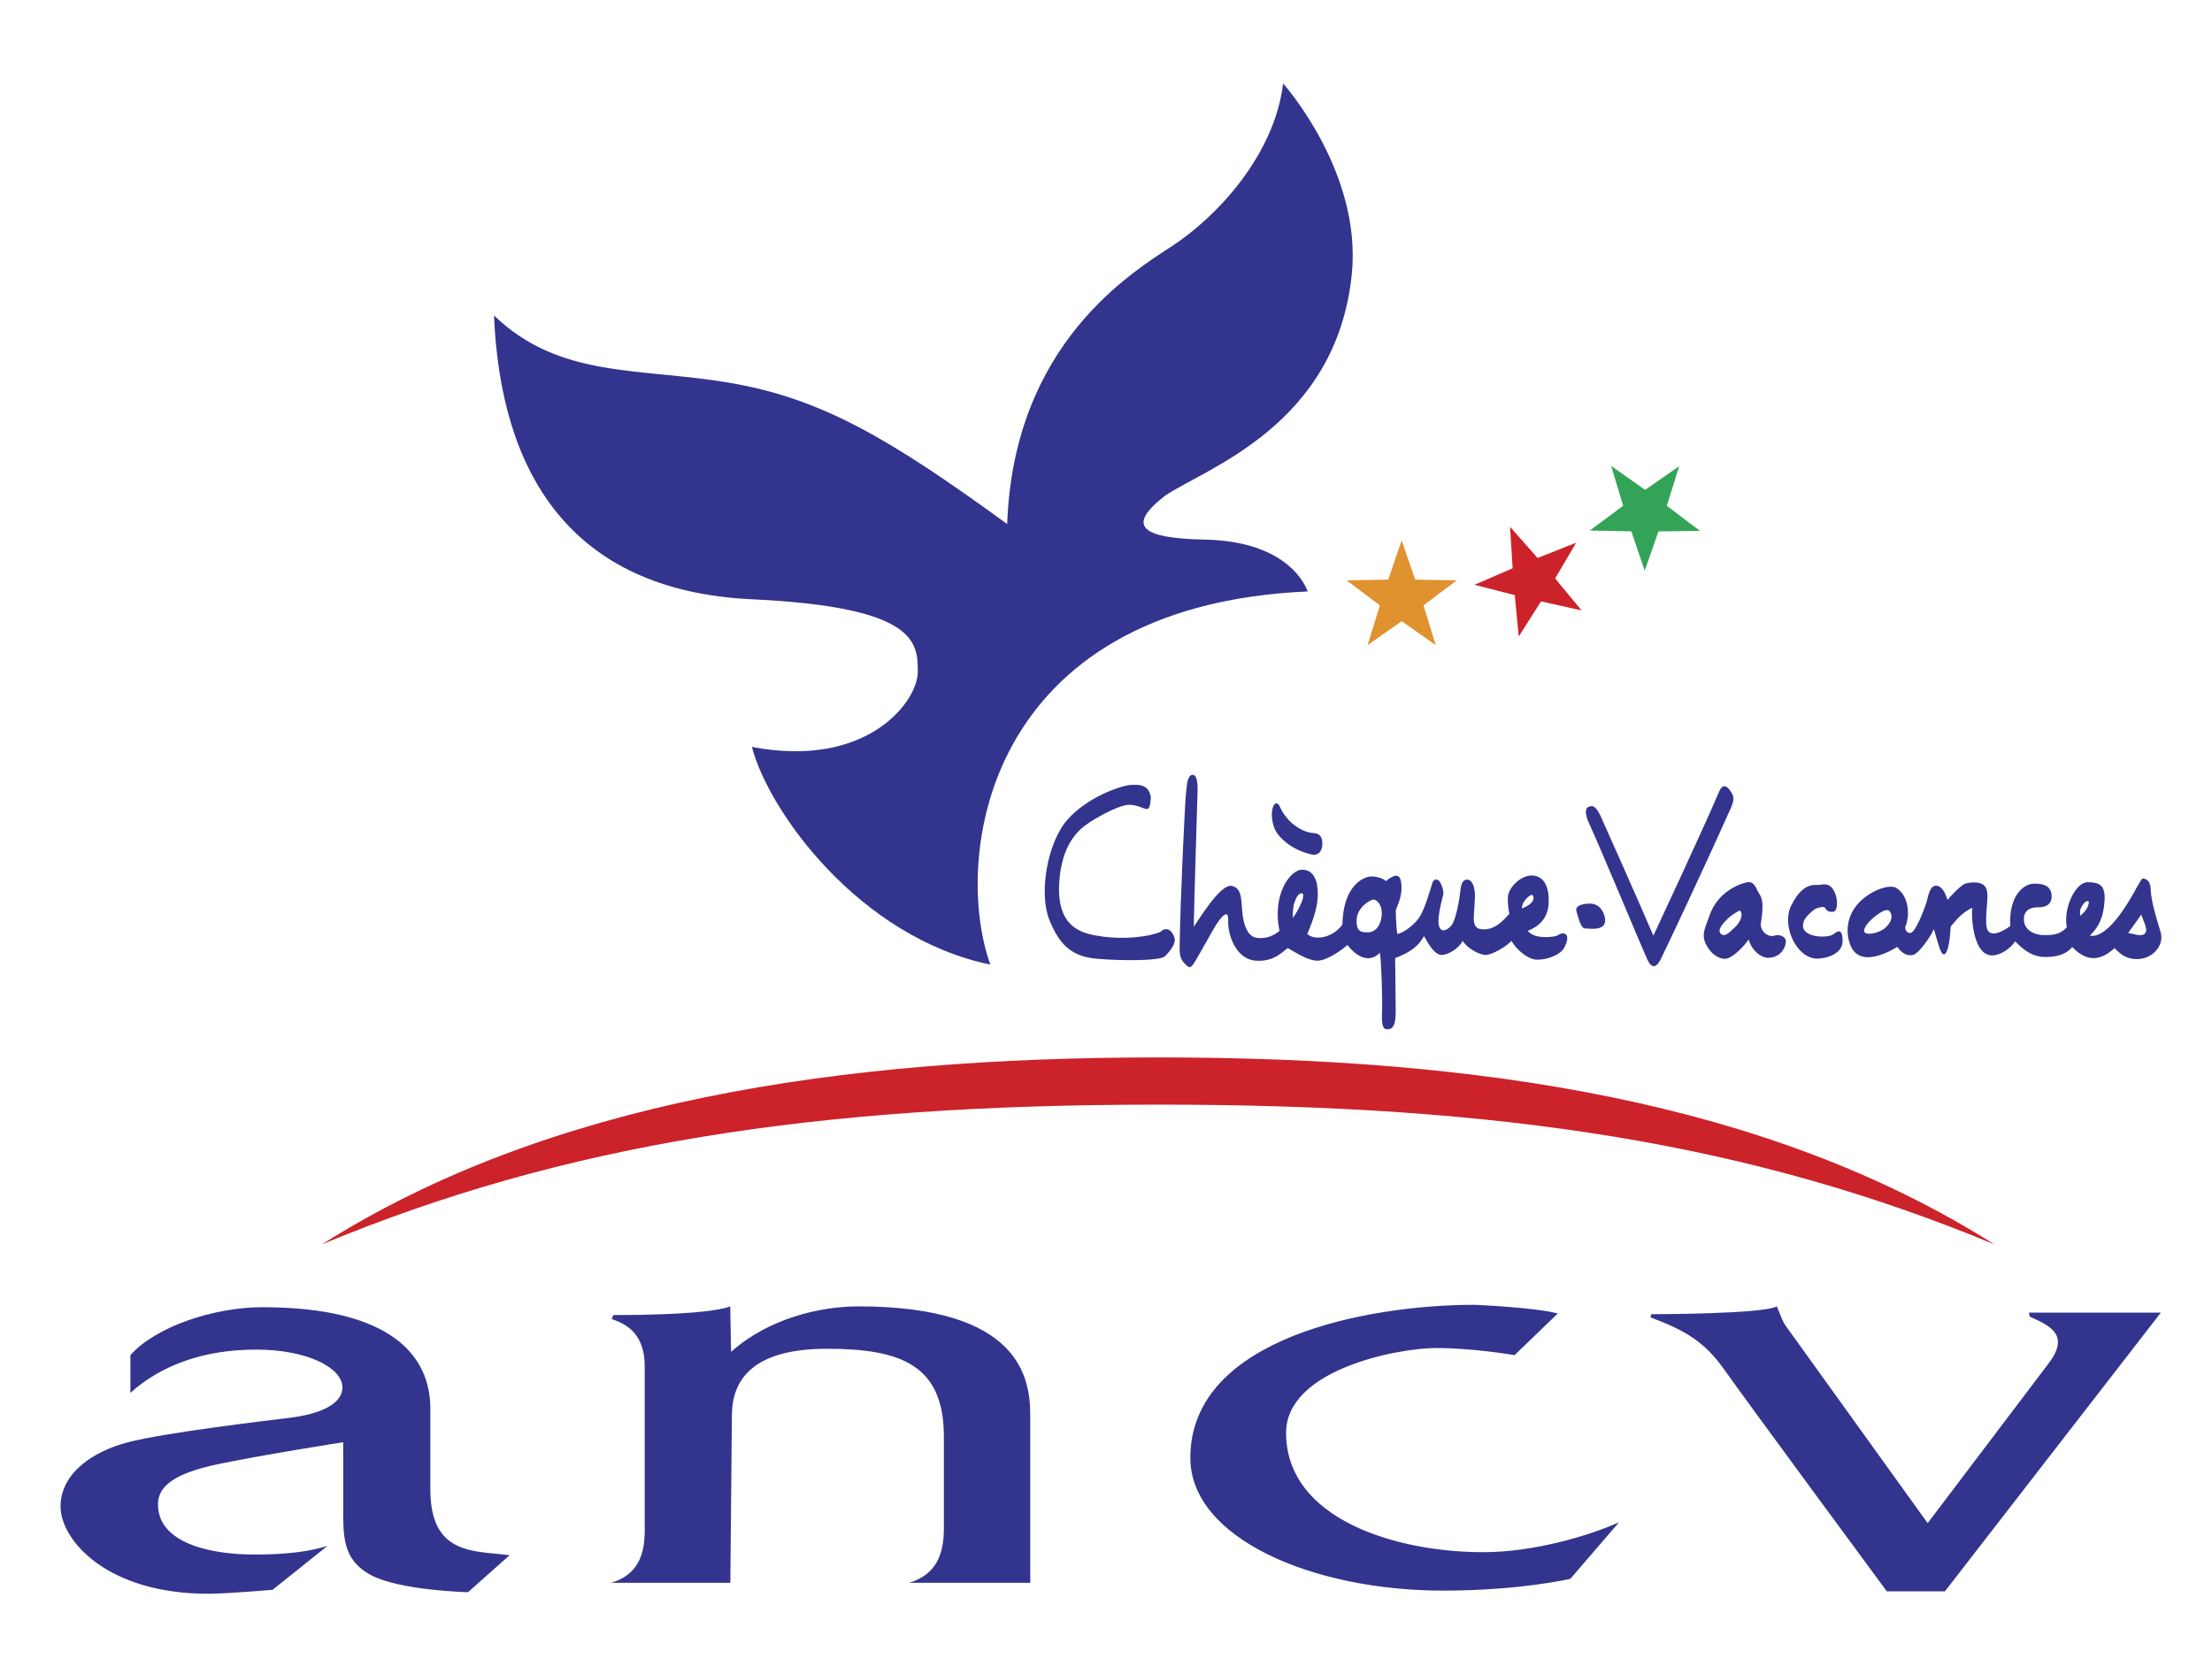 <?xml version="1.0" encoding="utf-8"?>
<svg version="1.1" id="Calque_1" xmlns="http://www.w3.org/2000/svg" xmlns:xlink="http://www.w3.org/1999/xlink" x="0px" y="0px"
	 viewBox="0 0 2400 1800" style="enable-background:new 0 0 2400 1800;" xml:space="preserve">
<style type="text/css">
	.st0{fill-rule:evenodd;clip-rule:evenodd;fill:#33348E;}
	.st1{fill-rule:evenodd;clip-rule:evenodd;fill:#E0922F;}
	.st2{fill-rule:evenodd;clip-rule:evenodd;fill:#CC2229;}
	.st3{fill-rule:evenodd;clip-rule:evenodd;fill:#33A457;}
</style>
<g>
	<path class="st0" d="M536,342.3c7,167.3,80,298.5,279.8,307.9c178.6,8.4,180,46.4,180,78.7s-54.8,105.4-180,81.5
		c18.3,70.3,116.7,206.7,258.7,236.2c-40.8-113.9-8.4-389.4,344.4-404.9c-9.9-25.3-42.2-54.8-111-56.2
		c-68.9-1.4-87.2-14.1-43.6-47.8c43.6-29.5,185.8-76,202.4-240.4c11.2-111.1-74.5-206.7-74.5-206.7
		c-9.9,80.1-74.5,146.2-119.5,175.7s-172.9,106.9-179.9,302.3c-129.3-94.2-202.5-136.4-300.9-153.2
		C693.5,398.5,607.7,411.2,536,342.3L536,342.3z"/>
	<path class="st1" d="M1506.2,628.9l14.6-42.6l14.7,42.6l45,0.8l-36,27.1l13.2,43.1l-36.9-25.9l-36.9,25.9l13.2-43.1l-36-27.1
		L1506.2,628.9L1506.2,628.9z"/>
	<path class="st2" d="M1641.2,616.6l-2.8-45l29.9,33.8l41.9-16.6l-22.9,38.8l28.7,34.7l-44-9.8l-24.2,38.1l-4.3-44.9l-43.7-11.2
		L1641.2,616.6L1641.2,616.6z"/>
	<path class="st3" d="M1761.1,548.7l-13-43.2l36.8,26l37-25.7l-13.4,43l35.9,27.2l-45,0.6l-14.9,42.6l-14.5-42.7l-45-0.9
		L1761.1,548.7L1761.1,548.7z"/>
	<path class="st0" d="M1258.8,1011.2c-13.6,5.7-40.3,8-61.3,5.1c-21-2.8-50.9-7.4-48.3-57.4c2.3-42.6,20.4-58.6,33.5-67
		c14.2-9.1,33.5-18.7,42.6-18.7s15.3,4.6,19.3,4.6s4-13.1,4-13.1c-2.3-13.6-12.5-13.6-22.1-13s-46,12.5-68.2,37.5
		s-31.2,80.1-19.9,108.5c11.4,28.4,25,40.3,52.3,42.6c27.3,2.3,68.1,2.3,73.3-2.8c5.1-5.1,12.5-13.7,10.2-20.4
		C1271.9,1010,1266.2,1004.4,1258.8,1011.2L1258.8,1011.2z M1697.3,1012.9c-4-1.1-6.8,2.3-9.6,2.8c-2.8,0.6-22.2,4-30.1-5.7
		c11.3-4.5,22.1-13,22.7-30.6s-5.1-28.4-17-29.5s-27.3,12.5-27.3,24.4s1.7,17,1.7,17c-7.4,8.5-15.3,16.5-26.7,17
		c-11.3,0.6-11.3-6.3-11.9-9.6c-0.6-3.4,1.7-23.3,1.1-30.1s-2.8-14.2-8.5-14.2s-6.8,7.4-7.4,13.7c-0.6,6.2-4.6,30.6-9.7,36.3
		s-11.9,8-13.6-1.1s4.6-31.3,4.6-31.3c1.7-5.1-1.7-12.5-3.4-15.3s-6.3-4-8,1.1s-6.8,23.9-12.5,34.6c-5.7,10.8-19.3,19.9-25.6,21
		c-1.7-11.4-1.7-26.1-1.7-26.1c5.1-11.3,7.4-21,5.7-30.7c-1.7-9.6-7.9-7.4-16.5-0.6c-5.1-5.1-15.9-5.1-15.9-5.1
		c-4,0-30.1,5.1-31.2,52.3c-10.8,14.7-30.1,17.6-38.1,10.2c7.9-18.7,11.4-31.2,11.4-43.7s-3.4-25.6-16.5-26.1
		c-13-0.6-33.5,26.7-25,66.4c-9.6,8-19.3,8.5-25.6,7.4s-11.9-8-14.2-22.7c-2.3-14.8,0.6-30.6-11.9-33.5
		c-12.5-2.8-36.3,37.5-41.4,44.3c0.6-31.2,4-142.6,4-142.6c0.6-11.3,0-22.2-5.1-22.2c-5.7,0-6.3,10.2-7.4,21s-6.3,118.1-6.8,167.5
		c0,5.7,0.6,11.3,5.1,15.9c4.6,4.6,6.3,7.4,11.9-2.3c5.7-9.6,17.6-31.2,22.1-38.6c4.6-7.4,14.2-20.4,13.6-5.1
		c-0.6,15.3,8.5,41.5,29.5,43.2s30.1-10.8,35.2-13.6c7.4,4,22.2,14.2,32.9,13.6c10.8-0.6,26.7-12.5,31.8-17
		c6.8,9.1,21.6,22.1,35.2,8.5c1.7,11.3,2.9,51.7,2.3,64.2s0.6,18.7,5.1,18.7c4.6,0,9.7-0.6,9.7-18.7c0-18.2-0.6-58.5-0.6-58.5
		c18.2-6.8,26.1-14.2,31.3-23.9c5.1,9.1,11.9,21.1,19.9,20.5c7.4-0.6,18.1-7.4,22.1-15.3c4.6,8,18.2,15.3,25,15.3
		s23.3-9.6,27.8-15.3c6.3,10.2,17.6,19.9,27.3,20.4c9.6,0.6,25.6-4.5,30.1-13C1701.8,1019.7,1701.3,1014,1697.3,1012.9
		L1697.3,1012.9z M1411,981.7c-1.7,3.4-4.5,9.6-8.5,14.2c0-4,0.6-13.1,1.7-15.9c1.1-2.8,3.4-10.8,8-10.8
		C1416.2,969.2,1412.7,978.3,1411,981.7L1411,981.7z M1485.2,1011.5c-6,0-13.9,1.4-13.3-13.4c0.6-14.7,15.9-22.1,18.2-22.1
		s9.1,3.4,9.1,14.7C1499.1,1005,1491.1,1011.5,1485.2,1011.5z M1662.6,970.9c4.6,5.7-3.4,11.9-11.3,14.8
		C1650.7,978.8,1659.8,970.3,1662.6,970.9z M1723.4,980.5c-6.2,0-14.7,2.3-13,8s4.6,18.8,9.1,18.8c4.6,0,25.6,4,21.6-12.5
		C1737,978.2,1723.4,980.5,1723.4,980.5L1723.4,980.5z M1876.8,857.3c-4-5.7-8.5-6.3-11.9,2.3c-17.6,41.5-71,155.6-71,155.6
		C1775.7,972.6,1736,884,1736,884c-2.9-5.7-6.8-10.8-10.2-9.1c-5.7,0-6.9,6.9-2.3,17c15.3,33.5,55.7,131.2,64.2,149.9
		c3.5,7.4,8.5,10.2,14.2-1.1c5.7-11.4,45.4-95.4,75.6-163C1883,865.8,1880.7,863,1876.8,857.3L1876.8,857.3z M1925,1015.2
		c-4,1.7-13.6-1.7-14.7-11.9c2.8-18.8,3.4-27.3-2.9-35.8c-3.4-8-6.3-11.3-11.9-10.2c-5.7,1.1-31.2,8.5-40.9,36.4
		c-3.4,10.8-9.1,19.3-4,30.1s13.6,16.5,21,16.5s20.5-13.1,25.6-21c3.5,11.9,13.1,19.9,21.6,19.9s17.1-5.6,18.8-16.5
		C1938.6,1015.2,1929,1013.5,1925,1015.2L1925,1015.2z M1883,1005.5c-2.9,2.3-10.2,11.4-14.8,8.5c-7.5-4.7,4-14.7,7.4-18.2
		c3.4-3.4,11.9-8,11.9-8C1893.2,992.4,1885.8,1003.3,1883,1005.5z M1988.6,1014c-6.2,4-32.4,3.4-32.4-9.6c0-8,6.8-12.5,10.2-15.9
		c3.4-3.4,9.6-4.5,11.9-4.5s2.8,4.5,6.8,5.1s8,1.1,8-9.1c0-11.9-6.3-17.6-6.3-17.6c-4-4-9.1-2.8-13.1-2.3c-4,0.6-17-4-30.1,22.1
		c-11.3,22.7,6.2,57.9,27.8,57.9c10.2,0,28.4-5.1,27.8-19.9C1998.9,1005.5,1992.6,1011.2,1988.6,1014z M2344.2,1011.2
		c-7.2-23.3-10.2-35.2-10.8-47.1c-0.6-11.9-9.1-10.8-9.1-10.8s-2.3,2.9-6.3,10.2c-4,7.4-29.5,55.7-50.5,51.7
		c10.8-10.8,14.7-21,15.9-37.5c1.1-16.5-4.6-20.5-18.2-20.5c-13.6,0-26.7,28.4-22.7,48.8c-8.5,9.6-19.3,8.5-26.1,8.5
		s-20.5-4-20.5-17s11.9-13.1,15.9-13.1s14.2-0.6,14.2-11.9c0-11.4-9.1-14.2-19.9-13.7c-10.8,0.6-26.7,13.1-25,46
		c-9.6,6.8-25.6,15.3-26.1-2.9c-0.6-18.2,3.4-29.5,0-38s-17.6-6.8-22.7-5.1c-5.1,1.7-16.5,14.2-19.3,17.6
		c-2.8-9.6-7.4-16.4-13.6-15.3c-6.2,1.1-7.4,12.5-9.6,19.3c-2.3,6.8-11.4,31.3-17,31.8c-5.7,0.6-5.7-6.3-5.7-6.3
		c5.7-13,4-35.2-10.8-43.2c-9.1-2.8-26.7,4-38.6,15.9s-17,30.1-9.7,47.7c7.4,17.6,27.8,14.7,50.6,1.1c5.7,8,11.9,10.2,17.6,8.5
		s17.6-18.2,22.1-27.8c5.1,17.6,7.4,27.3,10.8,27.3c3.4,0,6.3-10.2,7.4-30.1c7.4-9.1,13-15.3,23.3-20.4
		c-1.1,14.8,2.3,51.7,21.6,51.7c9.1,0,19.9-7.4,25-15.3c10.8,11.4,20.5,17,32.9,17c12.5,0,22.7-2.9,29-10.8
		c10.2,10.2,25,20.5,46,1.2c8.5,9.1,15.3,11.9,24.4,11.9C2335.1,1040.7,2348.7,1026,2344.2,1011.2L2344.2,1011.2z M2044.9,1007.2
		c-5.1,4.5-18.7,8-21.6,4.5c-2.9-3.4,3.4-11.4,11.3-17.6c8-6.2,13.6-8.5,15.9-5.1C2055.1,995.9,2050,1002.7,2044.9,1007.2z
		 M2257.3,993.6c-1.1-2.9-0.6-6.8,1.1-9.7s5.1-7.9,8-5.7C2266.3,984.5,2261.8,989.6,2257.3,993.6L2257.3,993.6z M2327.1,1012.9
		c-4,4-12.5,0-18.1-0.6c3.4-4.5,14.2-19.9,14.2-19.9C2326,1000.4,2331.1,1008.9,2327.1,1012.9L2327.1,1012.9z"/>
	<path class="st0" d="M1422.6,927c9,2.1,12.1-5.3,12.1-11.1s-1-11.6-10-12.1c-8.9-0.5-26.3-7.9-35.8-27.9c-1.1-3.7-4.8-6.3-6.9-2.1
		c-3.1,5.8-2.6,15.3,0.5,24.2C1385.7,907,1399.4,921.6,1422.6,927L1422.6,927z M284.6,1418.3c-52.8,0-115.9,21.3-143.1,52v40.9
		c33.2-29.8,79.2-46.9,136.3-46.9s93.7,20.4,93.7,40.9s-29.8,29.8-57.9,33.2c-28.1,3.4-135.5,16.2-174.6,26.4s-73.3,34.1-73.3,69.8
		c0,35.8,49.4,94.6,160.2,94.6c21.3,0,69.9-4.3,69.9-4.3l59.6-47.7c-31.5,10.2-72.4,9.4-81.8,9.4c-33.2,0-102.2-7.7-102.2-54.5
		c0-18.7,16.2-33.2,64.7-43.4c48.6-10.2,136.3-23.9,136.3-23.9v67.3c0,33.2-1.7,59.6,29.8,76.7c31.5,17,105.6,18.7,105.6,18.7
		l45.1-40.1c-37.5-5.1-86,0.9-86-71.5v-87.8C466.9,1472.8,426.8,1418.3,284.6,1418.3L284.6,1418.3z M792.3,1417.4
		c-26.4,10.2-126.9,9.4-126.9,9.4l-1.7,4.3c11.9,4.3,35.8,12.8,35.8,51.1v169.5c0,17.9,2.6,54.5-36.6,65.6h129.5l1.7-181.5
		c0-38.3,22.2-72.4,103.1-72.4s126.9,17.9,126.9,95.4v99.7c0,30.7-10.2,50.3-37.5,58.8h131.2v-181.5c0-40-10.2-118.4-186.6-118.4
		c-40.9,0-97.1,12.8-138,49.4L792.3,1417.4L792.3,1417.4z M1690.2,1425.1c-26.4-6.8-90.3-9.4-90.3-9.4
		c-114.1,0-308.4,35-308.4,166.1c0,86.9,132,144,274.3,144c83.5,0,138-12.8,138-12.8l52.8-61.3c-32.4,14.5-92,32.4-147.4,32.4
		c-94.6,0-213.8-35.8-213.8-129.5c0-69,121.8-92,162.7-92c40.9,0,85.2,7.7,85.2,7.7L1690.2,1425.1L1690.2,1425.1z M1927.9,1417.4
		c-15.4,8.5-136.3,8.5-136.3,8.5l-0.8,3.4c38.3,14.5,58.8,26.4,80.9,57.9s175.5,239.4,175.5,239.4h63l234.3-302.4h-143.1l0.8,4.3
		c23,10.2,44.3,20.4,19.6,52l-130.3,172.1L1936.4,1437C1933,1431,1927.9,1417.4,1927.9,1417.4L1927.9,1417.4z"/>
	<path class="st2" d="M1257.4,1198.5c373.1,0,644,42.6,906.4,151.6c-245.4-155.1-558.8-202.8-906.4-202.8s-662.8,47.7-908.1,202.8
		C611.7,1241.1,884.3,1198.5,1257.4,1198.5z"/>
</g>
</svg>
